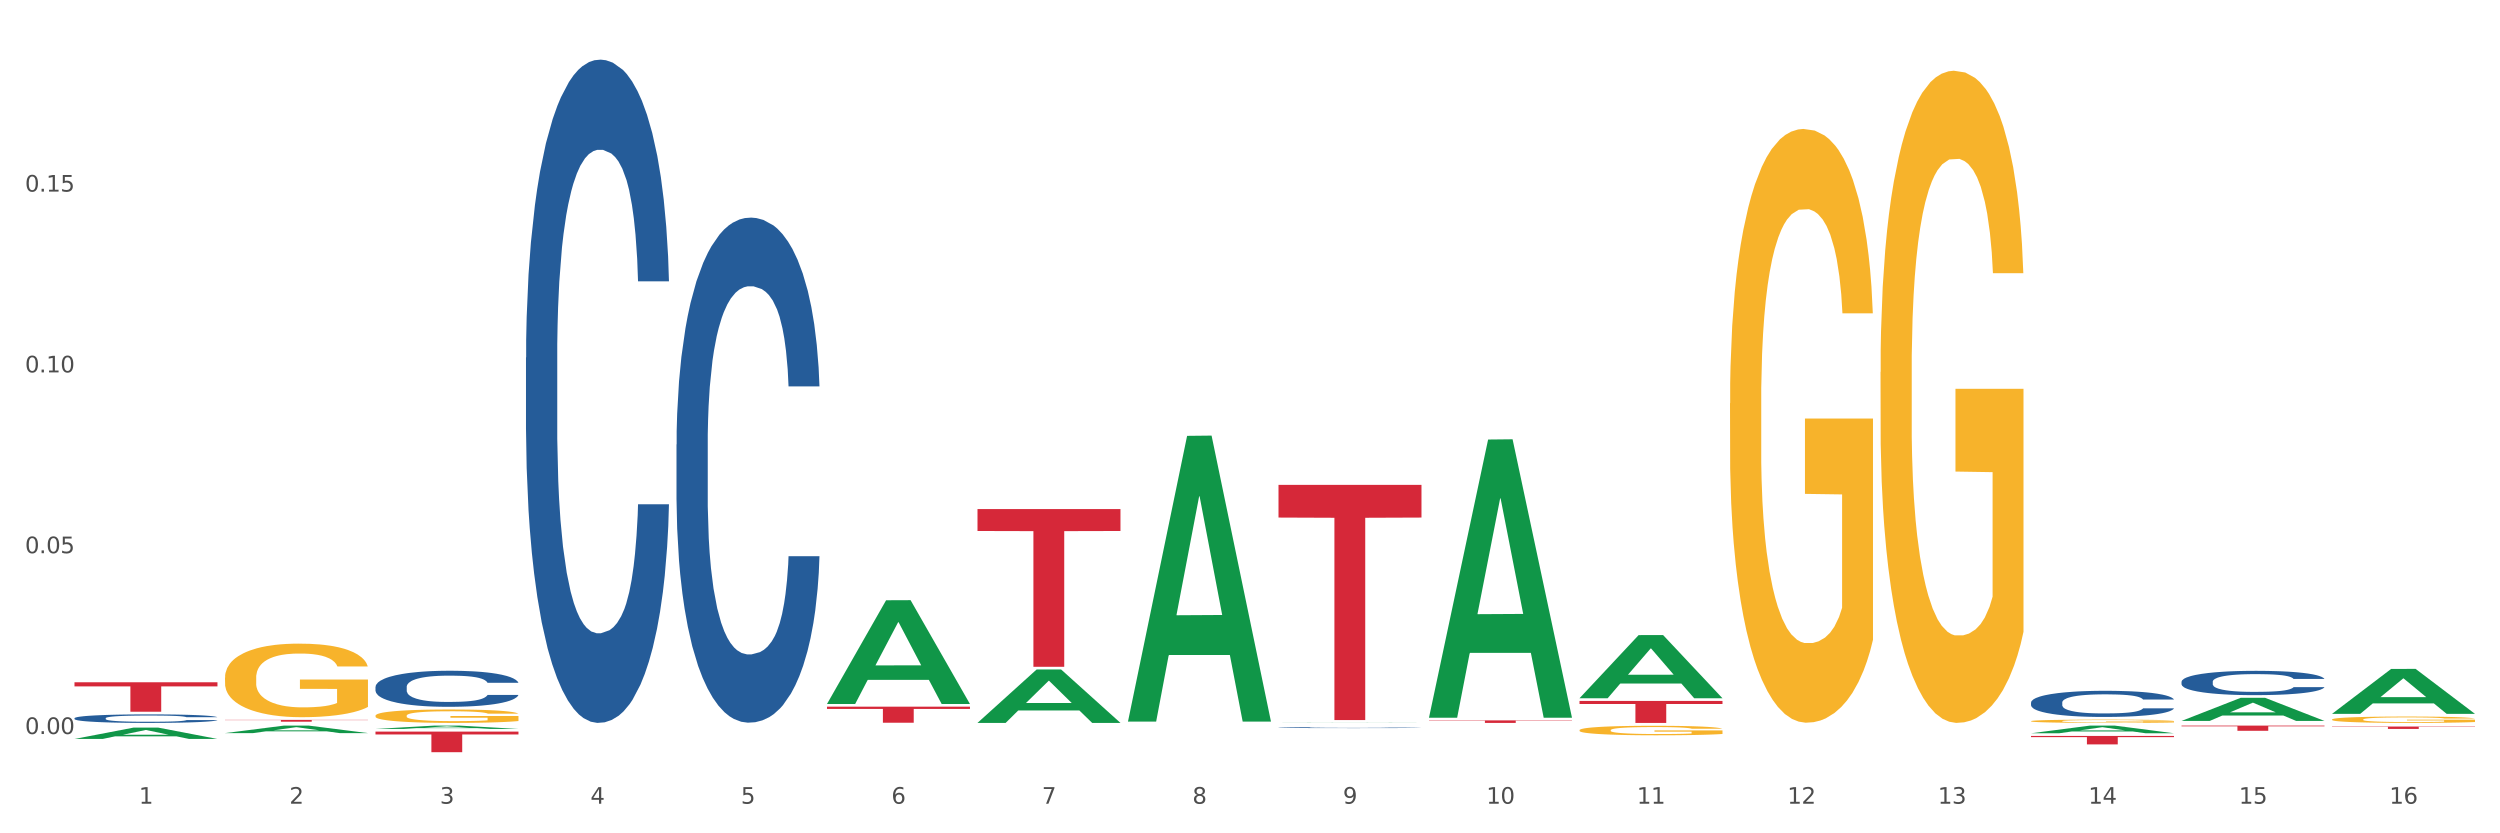 <?xml version="1.0" encoding="utf-8" standalone="no"?>
<!DOCTYPE svg PUBLIC "-//W3C//DTD SVG 1.1//EN"
  "http://www.w3.org/Graphics/SVG/1.1/DTD/svg11.dtd">
<svg xmlns:xlink="http://www.w3.org/1999/xlink" width="1080pt" height="360pt" viewBox="0 0 1080 360" xmlns="http://www.w3.org/2000/svg" version="1.1">
 <rect x="0" y="0" width="1080" height="360" fill="#333333" stroke="none"/>
 <defs>
  <style type="text/css">*{stroke-linejoin: round; stroke-linecap: butt}</style>
 </defs>
 <g id="figure_1">
  <g id="patch_1">
   <path d="M 0 360 
L 1080 360 
L 1080 0 
L 0 0 
z
" style="fill: #ffffff; stroke: #ffffff; stroke-linejoin: miter"/>
  </g>
  <g id="axes_1">
   <g id="matplotlib.axis_1">
    <g id="xtick_1">
     <g id="text_1">
      <!-- 1 -->
      <g style="fill: #4d4d4d" transform="translate(60.004 347.204) scale(0.096 -0.096)">
       <defs>
        <path id="DejaVuSans-31" d="M 794 531 
L 1825 531 
L 1825 4091 
L 703 3866 
L 703 4441 
L 1819 4666 
L 2450 4666 
L 2450 531 
L 3481 531 
L 3481 0 
L 794 0 
L 794 531 
z
" transform="scale(0.016)"/>
       </defs>
       <use xlink:href="#DejaVuSans-31"/>
      </g>
     </g>
    </g>
    <g id="xtick_2">
     <g id="text_2">
      <!-- 2 -->
      <g style="fill: #4d4d4d" transform="translate(125.021 347.204) scale(0.096 -0.096)">
       <defs>
        <path id="DejaVuSans-32" d="M 1228 531 
L 3431 531 
L 3431 0 
L 469 0 
L 469 531 
Q 828 903 1448 1529 
Q 2069 2156 2228 2338 
Q 2531 2678 2651 2914 
Q 2772 3150 2772 3378 
Q 2772 3750 2511 3984 
Q 2250 4219 1831 4219 
Q 1534 4219 1204 4116 
Q 875 4013 500 3803 
L 500 4441 
Q 881 4594 1212 4672 
Q 1544 4750 1819 4750 
Q 2544 4750 2975 4387 
Q 3406 4025 3406 3419 
Q 3406 3131 3298 2873 
Q 3191 2616 2906 2266 
Q 2828 2175 2409 1742 
Q 1991 1309 1228 531 
z
" transform="scale(0.016)"/>
       </defs>
       <use xlink:href="#DejaVuSans-32"/>
      </g>
     </g>
    </g>
    <g id="xtick_3">
     <g id="text_3">
      <!-- 3 -->
      <g style="fill: #4d4d4d" transform="translate(190.039 347.204) scale(0.096 -0.096)">
       <defs>
        <path id="DejaVuSans-33" d="M 2597 2516 
Q 3050 2419 3304 2112 
Q 3559 1806 3559 1356 
Q 3559 666 3084 287 
Q 2609 -91 1734 -91 
Q 1441 -91 1130 -33 
Q 819 25 488 141 
L 488 750 
Q 750 597 1062 519 
Q 1375 441 1716 441 
Q 2309 441 2620 675 
Q 2931 909 2931 1356 
Q 2931 1769 2642 2001 
Q 2353 2234 1838 2234 
L 1294 2234 
L 1294 2753 
L 1863 2753 
Q 2328 2753 2575 2939 
Q 2822 3125 2822 3475 
Q 2822 3834 2567 4026 
Q 2313 4219 1838 4219 
Q 1578 4219 1281 4162 
Q 984 4106 628 3988 
L 628 4550 
Q 988 4650 1302 4700 
Q 1616 4750 1894 4750 
Q 2613 4750 3031 4423 
Q 3450 4097 3450 3541 
Q 3450 3153 3228 2886 
Q 3006 2619 2597 2516 
z
" transform="scale(0.016)"/>
       </defs>
       <use xlink:href="#DejaVuSans-33"/>
      </g>
     </g>
    </g>
    <g id="xtick_4">
     <g id="text_4">
      <!-- 4 -->
      <g style="fill: #4d4d4d" transform="translate(255.056 347.204) scale(0.096 -0.096)">
       <defs>
        <path id="DejaVuSans-34" d="M 2419 4116 
L 825 1625 
L 2419 1625 
L 2419 4116 
z
M 2253 4666 
L 3047 4666 
L 3047 1625 
L 3713 1625 
L 3713 1100 
L 3047 1100 
L 3047 0 
L 2419 0 
L 2419 1100 
L 313 1100 
L 313 1709 
L 2253 4666 
z
" transform="scale(0.016)"/>
       </defs>
       <use xlink:href="#DejaVuSans-34"/>
      </g>
     </g>
    </g>
    <g id="xtick_5">
     <g id="text_5">
      <!-- 5 -->
      <g style="fill: #4d4d4d" transform="translate(320.073 347.204) scale(0.096 -0.096)">
       <defs>
        <path id="DejaVuSans-35" d="M 691 4666 
L 3169 4666 
L 3169 4134 
L 1269 4134 
L 1269 2991 
Q 1406 3038 1543 3061 
Q 1681 3084 1819 3084 
Q 2600 3084 3056 2656 
Q 3513 2228 3513 1497 
Q 3513 744 3044 326 
Q 2575 -91 1722 -91 
Q 1428 -91 1123 -41 
Q 819 9 494 109 
L 494 744 
Q 775 591 1075 516 
Q 1375 441 1709 441 
Q 2250 441 2565 725 
Q 2881 1009 2881 1497 
Q 2881 1984 2565 2268 
Q 2250 2553 1709 2553 
Q 1456 2553 1204 2497 
Q 953 2441 691 2322 
L 691 4666 
z
" transform="scale(0.016)"/>
       </defs>
       <use xlink:href="#DejaVuSans-35"/>
      </g>
     </g>
    </g>
    <g id="xtick_6">
     <g id="text_6">
      <!-- 6 -->
      <g style="fill: #4d4d4d" transform="translate(385.09 347.204) scale(0.096 -0.096)">
       <defs>
        <path id="DejaVuSans-36" d="M 2113 2584 
Q 1688 2584 1439 2293 
Q 1191 2003 1191 1497 
Q 1191 994 1439 701 
Q 1688 409 2113 409 
Q 2538 409 2786 701 
Q 3034 994 3034 1497 
Q 3034 2003 2786 2293 
Q 2538 2584 2113 2584 
z
M 3366 4563 
L 3366 3988 
Q 3128 4100 2886 4159 
Q 2644 4219 2406 4219 
Q 1781 4219 1451 3797 
Q 1122 3375 1075 2522 
Q 1259 2794 1537 2939 
Q 1816 3084 2150 3084 
Q 2853 3084 3261 2657 
Q 3669 2231 3669 1497 
Q 3669 778 3244 343 
Q 2819 -91 2113 -91 
Q 1303 -91 875 529 
Q 447 1150 447 2328 
Q 447 3434 972 4092 
Q 1497 4750 2381 4750 
Q 2619 4750 2861 4703 
Q 3103 4656 3366 4563 
z
" transform="scale(0.016)"/>
       </defs>
       <use xlink:href="#DejaVuSans-36"/>
      </g>
     </g>
    </g>
    <g id="xtick_7">
     <g id="text_7">
      <!-- 7 -->
      <g style="fill: #4d4d4d" transform="translate(450.108 347.204) scale(0.096 -0.096)">
       <defs>
        <path id="DejaVuSans-37" d="M 525 4666 
L 3525 4666 
L 3525 4397 
L 1831 0 
L 1172 0 
L 2766 4134 
L 525 4134 
L 525 4666 
z
" transform="scale(0.016)"/>
       </defs>
       <use xlink:href="#DejaVuSans-37"/>
      </g>
     </g>
    </g>
    <g id="xtick_8">
     <g id="text_8">
      <!-- 8 -->
      <g style="fill: #4d4d4d" transform="translate(515.125 347.204) scale(0.096 -0.096)">
       <defs>
        <path id="DejaVuSans-38" d="M 2034 2216 
Q 1584 2216 1326 1975 
Q 1069 1734 1069 1313 
Q 1069 891 1326 650 
Q 1584 409 2034 409 
Q 2484 409 2743 651 
Q 3003 894 3003 1313 
Q 3003 1734 2745 1975 
Q 2488 2216 2034 2216 
z
M 1403 2484 
Q 997 2584 770 2862 
Q 544 3141 544 3541 
Q 544 4100 942 4425 
Q 1341 4750 2034 4750 
Q 2731 4750 3128 4425 
Q 3525 4100 3525 3541 
Q 3525 3141 3298 2862 
Q 3072 2584 2669 2484 
Q 3125 2378 3379 2068 
Q 3634 1759 3634 1313 
Q 3634 634 3220 271 
Q 2806 -91 2034 -91 
Q 1263 -91 848 271 
Q 434 634 434 1313 
Q 434 1759 690 2068 
Q 947 2378 1403 2484 
z
M 1172 3481 
Q 1172 3119 1398 2916 
Q 1625 2713 2034 2713 
Q 2441 2713 2670 2916 
Q 2900 3119 2900 3481 
Q 2900 3844 2670 4047 
Q 2441 4250 2034 4250 
Q 1625 4250 1398 4047 
Q 1172 3844 1172 3481 
z
" transform="scale(0.016)"/>
       </defs>
       <use xlink:href="#DejaVuSans-38"/>
      </g>
     </g>
    </g>
    <g id="xtick_9">
     <g id="text_9">
      <!-- 9 -->
      <g style="fill: #4d4d4d" transform="translate(580.142 347.204) scale(0.096 -0.096)">
       <defs>
        <path id="DejaVuSans-39" d="M 703 97 
L 703 672 
Q 941 559 1184 500 
Q 1428 441 1663 441 
Q 2288 441 2617 861 
Q 2947 1281 2994 2138 
Q 2813 1869 2534 1725 
Q 2256 1581 1919 1581 
Q 1219 1581 811 2004 
Q 403 2428 403 3163 
Q 403 3881 828 4315 
Q 1253 4750 1959 4750 
Q 2769 4750 3195 4129 
Q 3622 3509 3622 2328 
Q 3622 1225 3098 567 
Q 2575 -91 1691 -91 
Q 1453 -91 1209 -44 
Q 966 3 703 97 
z
M 1959 2075 
Q 2384 2075 2632 2365 
Q 2881 2656 2881 3163 
Q 2881 3666 2632 3958 
Q 2384 4250 1959 4250 
Q 1534 4250 1286 3958 
Q 1038 3666 1038 3163 
Q 1038 2656 1286 2365 
Q 1534 2075 1959 2075 
z
" transform="scale(0.016)"/>
       </defs>
       <use xlink:href="#DejaVuSans-39"/>
      </g>
     </g>
    </g>
    <g id="xtick_10">
     <g id="text_10">
      <!-- 10 -->
      <g style="fill: #4d4d4d" transform="translate(642.105 347.204) scale(0.096 -0.096)">
       <defs>
        <path id="DejaVuSans-30" d="M 2034 4250 
Q 1547 4250 1301 3770 
Q 1056 3291 1056 2328 
Q 1056 1369 1301 889 
Q 1547 409 2034 409 
Q 2525 409 2770 889 
Q 3016 1369 3016 2328 
Q 3016 3291 2770 3770 
Q 2525 4250 2034 4250 
z
M 2034 4750 
Q 2819 4750 3233 4129 
Q 3647 3509 3647 2328 
Q 3647 1150 3233 529 
Q 2819 -91 2034 -91 
Q 1250 -91 836 529 
Q 422 1150 422 2328 
Q 422 3509 836 4129 
Q 1250 4750 2034 4750 
z
" transform="scale(0.016)"/>
       </defs>
       <use xlink:href="#DejaVuSans-31"/>
       <use xlink:href="#DejaVuSans-30" transform="translate(63.623 0)"/>
      </g>
     </g>
    </g>
    <g id="xtick_11">
     <g id="text_11">
      <!-- 11 -->
      <g style="fill: #4d4d4d" transform="translate(707.123 347.204) scale(0.096 -0.096)">
       <use xlink:href="#DejaVuSans-31"/>
       <use xlink:href="#DejaVuSans-31" transform="translate(63.623 0)"/>
      </g>
     </g>
    </g>
    <g id="xtick_12">
     <g id="text_12">
      <!-- 12 -->
      <g style="fill: #4d4d4d" transform="translate(772.14 347.204) scale(0.096 -0.096)">
       <use xlink:href="#DejaVuSans-31"/>
       <use xlink:href="#DejaVuSans-32" transform="translate(63.623 0)"/>
      </g>
     </g>
    </g>
    <g id="xtick_13">
     <g id="text_13">
      <!-- 13 -->
      <g style="fill: #4d4d4d" transform="translate(837.157 347.204) scale(0.096 -0.096)">
       <use xlink:href="#DejaVuSans-31"/>
       <use xlink:href="#DejaVuSans-33" transform="translate(63.623 0)"/>
      </g>
     </g>
    </g>
    <g id="xtick_14">
     <g id="text_14">
      <!-- 14 -->
      <g style="fill: #4d4d4d" transform="translate(902.174 347.204) scale(0.096 -0.096)">
       <use xlink:href="#DejaVuSans-31"/>
       <use xlink:href="#DejaVuSans-34" transform="translate(63.623 0)"/>
      </g>
     </g>
    </g>
    <g id="xtick_15">
     <g id="text_15">
      <!-- 15 -->
      <g style="fill: #4d4d4d" transform="translate(967.192 347.204) scale(0.096 -0.096)">
       <use xlink:href="#DejaVuSans-31"/>
       <use xlink:href="#DejaVuSans-35" transform="translate(63.623 0)"/>
      </g>
     </g>
    </g>
    <g id="xtick_16">
     <g id="text_16">
      <!-- 16 -->
      <g style="fill: #4d4d4d" transform="translate(1032.209 347.204) scale(0.096 -0.096)">
       <use xlink:href="#DejaVuSans-31"/>
       <use xlink:href="#DejaVuSans-36" transform="translate(63.623 0)"/>
      </g>
     </g>
    </g>
    <g id="xtick_17"/>
    <g id="xtick_18"/>
    <g id="xtick_19"/>
    <g id="xtick_20"/>
    <g id="xtick_21"/>
    <g id="xtick_22"/>
    <g id="xtick_23"/>
    <g id="xtick_24"/>
    <g id="xtick_25"/>
    <g id="xtick_26"/>
    <g id="xtick_27"/>
    <g id="xtick_28"/>
    <g id="xtick_29"/>
    <g id="xtick_30"/>
    <g id="xtick_31"/>
   </g>
   <g id="matplotlib.axis_2">
    <g id="ytick_1">
     <g id="text_17">
      <!-- 0.00 -->
      <g style="fill: #4d4d4d" transform="translate(10.8 317.097) scale(0.096 -0.096)">
       <defs>
        <path id="DejaVuSans-2e" d="M 684 794 
L 1344 794 
L 1344 0 
L 684 0 
L 684 794 
z
" transform="scale(0.016)"/>
       </defs>
       <use xlink:href="#DejaVuSans-30"/>
       <use xlink:href="#DejaVuSans-2e" transform="translate(63.623 0)"/>
       <use xlink:href="#DejaVuSans-30" transform="translate(95.41 0)"/>
       <use xlink:href="#DejaVuSans-30" transform="translate(159.033 0)"/>
      </g>
     </g>
    </g>
    <g id="ytick_2">
     <g id="text_18">
      <!-- 0.05 -->
      <g style="fill: #4d4d4d" transform="translate(10.8 238.989) scale(0.096 -0.096)">
       <use xlink:href="#DejaVuSans-30"/>
       <use xlink:href="#DejaVuSans-2e" transform="translate(63.623 0)"/>
       <use xlink:href="#DejaVuSans-30" transform="translate(95.41 0)"/>
       <use xlink:href="#DejaVuSans-35" transform="translate(159.033 0)"/>
      </g>
     </g>
    </g>
    <g id="ytick_3">
     <g id="text_19">
      <!-- 0.10 -->
      <g style="fill: #4d4d4d" transform="translate(10.8 160.882) scale(0.096 -0.096)">
       <use xlink:href="#DejaVuSans-30"/>
       <use xlink:href="#DejaVuSans-2e" transform="translate(63.623 0)"/>
       <use xlink:href="#DejaVuSans-31" transform="translate(95.41 0)"/>
       <use xlink:href="#DejaVuSans-30" transform="translate(159.033 0)"/>
      </g>
     </g>
    </g>
    <g id="ytick_4">
     <g id="text_20">
      <!-- 0.15 -->
      <g style="fill: #4d4d4d" transform="translate(10.8 82.775) scale(0.096 -0.096)">
       <use xlink:href="#DejaVuSans-30"/>
       <use xlink:href="#DejaVuSans-2e" transform="translate(63.623 0)"/>
       <use xlink:href="#DejaVuSans-31" transform="translate(95.41 0)"/>
       <use xlink:href="#DejaVuSans-35" transform="translate(159.033 0)"/>
      </g>
     </g>
    </g>
    <g id="ytick_5"/>
    <g id="ytick_6"/>
    <g id="ytick_7"/>
    <g id="ytick_8"/>
   </g>
   <g id="PolyCollection_1">
    <path d="M 32.175 319.222 
L 32.239 319.218 
L 57.709 314.321 
L 68.28 314.316 
L 93.941 319.231 
L 81.715 319.231 
L 76.176 318.087 
L 49.877 318.087 
L 49.686 318.105 
L 44.337 319.231 
L 32.175 319.231 
L 32.175 319.222 
L 53.188 317.404 
L 72.864 317.399 
L 63.122 315.364 
L 62.995 315.355 
L 62.867 315.368 
L 53.125 317.399 
L 53.188 317.404 
L 32.175 319.222 
z
" clip-path="url(#p859d8785a5)" style="fill: #109648"/>
    <path d="M 812.382 160.745 
L 812.455 160.488 
L 812.455 151.225 
L 812.601 143.248 
L 813.33 123.95 
L 814.424 107.997 
L 815.226 99.506 
L 816.028 92.559 
L 816.976 85.612 
L 818.143 78.407 
L 820.258 67.858 
L 821.57 62.454 
L 823.175 56.793 
L 826.092 48.56 
L 828.206 43.928 
L 830.394 40.068 
L 833.967 35.437 
L 836.301 33.379 
L 838.78 31.835 
L 841.77 30.805 
L 844.031 30.548 
L 848.99 31.32 
L 853.219 33.636 
L 855.261 35.437 
L 857.886 38.525 
L 859.272 40.583 
L 861.532 44.7 
L 863.866 50.103 
L 865.47 54.735 
L 867.877 63.483 
L 869.7 72.232 
L 871.377 83.039 
L 872.252 90.501 
L 872.909 97.448 
L 873.492 105.424 
L 874.075 118.032 
L 860.949 118.032 
L 860.439 109.027 
L 859.636 100.535 
L 858.47 92.302 
L 857.449 87.156 
L 855.699 80.723 
L 854.094 76.606 
L 852.417 73.518 
L 850.375 70.945 
L 848.771 69.659 
L 846.51 68.629 
L 842.062 68.887 
L 839.072 70.945 
L 837.03 73.518 
L 835.717 75.834 
L 834.551 78.407 
L 833.238 82.009 
L 831.707 87.413 
L 830.613 92.302 
L 829.519 98.477 
L 828.644 104.652 
L 827.842 111.857 
L 827.185 119.576 
L 826.675 127.553 
L 826.237 137.33 
L 825.873 153.541 
L 825.873 188.792 
L 826.019 196.768 
L 826.383 207.318 
L 826.821 215.294 
L 827.55 224.814 
L 828.206 231.247 
L 829.446 240.51 
L 830.832 248.229 
L 831.925 253.118 
L 833.019 257.235 
L 834.915 262.896 
L 837.03 267.527 
L 838.853 270.358 
L 841.333 272.931 
L 843.01 273.96 
L 844.468 274.475 
L 848.042 274.475 
L 850.594 273.703 
L 853.438 271.901 
L 855.626 269.586 
L 857.449 266.755 
L 859.491 262.124 
L 860.803 257.75 
L 860.803 203.973 
L 844.76 203.715 
L 844.76 167.95 
L 874.148 167.95 
L 874.148 272.931 
L 872.909 278.334 
L 871.523 283.223 
L 870.065 287.597 
L 867.877 293.001 
L 865.252 298.147 
L 862.918 301.749 
L 860.439 304.837 
L 857.522 307.667 
L 853.73 310.24 
L 851.396 311.269 
L 848.479 312.041 
L 845.052 312.299 
L 842.062 311.784 
L 839.145 310.497 
L 836.082 308.182 
L 833.092 304.837 
L 830.832 301.492 
L 828.571 297.375 
L 826.164 291.971 
L 824.268 286.825 
L 822.81 282.194 
L 821.206 276.276 
L 819.455 268.556 
L 818.143 261.609 
L 816.976 254.405 
L 815.736 245.142 
L 814.861 237.165 
L 813.986 227.13 
L 813.476 219.668 
L 812.892 208.089 
L 812.455 191.879 
L 812.382 160.745 
z
" clip-path="url(#p859d8785a5)" style="fill: #f7b32b"/>
    <path d="M 877.399 311.533 
L 877.472 311.532 
L 877.472 311.485 
L 877.618 311.445 
L 878.347 311.347 
L 879.441 311.267 
L 880.243 311.224 
L 881.045 311.189 
L 881.993 311.154 
L 883.16 311.117 
L 885.275 311.064 
L 886.588 311.037 
L 888.192 311.008 
L 891.109 310.967 
L 893.224 310.943 
L 895.411 310.924 
L 898.985 310.9 
L 901.318 310.89 
L 903.798 310.882 
L 906.787 310.877 
L 909.048 310.876 
L 914.007 310.88 
L 918.236 310.891 
L 920.278 310.9 
L 922.904 310.916 
L 924.289 310.926 
L 926.55 310.947 
L 928.883 310.975 
L 930.488 310.998 
L 932.894 311.042 
L 934.717 311.086 
L 936.394 311.141 
L 937.27 311.179 
L 937.926 311.214 
L 938.509 311.254 
L 939.093 311.318 
L 925.966 311.318 
L 925.456 311.272 
L 924.654 311.229 
L 923.487 311.188 
L 922.466 311.162 
L 920.716 311.129 
L 919.111 311.108 
L 917.434 311.093 
L 915.392 311.08 
L 913.788 311.073 
L 911.527 311.068 
L 907.079 311.069 
L 904.089 311.08 
L 902.047 311.093 
L 900.735 311.104 
L 899.568 311.117 
L 898.255 311.136 
L 896.724 311.163 
L 895.63 311.188 
L 894.536 311.219 
L 893.661 311.25 
L 892.859 311.286 
L 892.203 311.325 
L 891.692 311.366 
L 891.255 311.415 
L 890.89 311.497 
L 890.89 311.675 
L 891.036 311.715 
L 891.4 311.768 
L 891.838 311.809 
L 892.567 311.857 
L 893.224 311.889 
L 894.463 311.936 
L 895.849 311.975 
L 896.943 312 
L 898.037 312.02 
L 899.933 312.049 
L 902.047 312.072 
L 903.87 312.087 
L 906.35 312.1 
L 908.027 312.105 
L 909.486 312.108 
L 913.059 312.108 
L 915.611 312.104 
L 918.455 312.095 
L 920.643 312.083 
L 922.466 312.069 
L 924.508 312.045 
L 925.82 312.023 
L 925.82 311.752 
L 909.777 311.75 
L 909.777 311.57 
L 939.166 311.57 
L 939.166 312.1 
L 937.926 312.127 
L 936.54 312.152 
L 935.082 312.174 
L 932.894 312.201 
L 930.269 312.227 
L 927.935 312.245 
L 925.456 312.261 
L 922.539 312.275 
L 918.747 312.288 
L 916.413 312.293 
L 913.496 312.297 
L 910.069 312.299 
L 907.079 312.296 
L 904.162 312.289 
L 901.099 312.278 
L 898.109 312.261 
L 895.849 312.244 
L 893.588 312.223 
L 891.182 312.196 
L 889.286 312.17 
L 887.827 312.147 
L 886.223 312.117 
L 884.473 312.078 
L 883.16 312.043 
L 881.993 312.006 
L 880.754 311.959 
L 879.879 311.919 
L 879.003 311.868 
L 878.493 311.831 
L 877.91 311.772 
L 877.472 311.69 
L 877.399 311.533 
z
" clip-path="url(#p859d8785a5)" style="fill: #f7b32b"/>
    <path d="M 1007.434 310.82 
L 1007.507 310.817 
L 1007.507 310.727 
L 1007.652 310.649 
L 1008.382 310.461 
L 1009.475 310.305 
L 1010.278 310.222 
L 1011.08 310.154 
L 1012.028 310.086 
L 1013.195 310.016 
L 1015.309 309.913 
L 1016.622 309.861 
L 1018.226 309.805 
L 1021.143 309.725 
L 1023.258 309.68 
L 1025.446 309.642 
L 1029.019 309.597 
L 1031.353 309.577 
L 1033.832 309.562 
L 1036.822 309.552 
L 1039.083 309.549 
L 1044.041 309.557 
L 1048.271 309.579 
L 1050.313 309.597 
L 1052.938 309.627 
L 1054.324 309.647 
L 1056.584 309.687 
L 1058.918 309.74 
L 1060.522 309.785 
L 1062.929 309.871 
L 1064.752 309.956 
L 1066.429 310.061 
L 1067.304 310.134 
L 1067.96 310.202 
L 1068.544 310.28 
L 1069.127 310.403 
L 1056.001 310.403 
L 1055.49 310.315 
L 1054.688 310.232 
L 1053.521 310.152 
L 1052.5 310.102 
L 1050.75 310.039 
L 1049.146 309.999 
L 1047.469 309.968 
L 1045.427 309.943 
L 1043.823 309.931 
L 1041.562 309.921 
L 1037.114 309.923 
L 1034.124 309.943 
L 1032.082 309.968 
L 1030.769 309.991 
L 1029.602 310.016 
L 1028.29 310.051 
L 1026.758 310.104 
L 1025.665 310.152 
L 1024.571 310.212 
L 1023.696 310.272 
L 1022.893 310.343 
L 1022.237 310.418 
L 1021.727 310.496 
L 1021.289 310.591 
L 1020.925 310.749 
L 1020.925 311.093 
L 1021.07 311.171 
L 1021.435 311.274 
L 1021.873 311.352 
L 1022.602 311.445 
L 1023.258 311.508 
L 1024.498 311.598 
L 1025.883 311.673 
L 1026.977 311.721 
L 1028.071 311.761 
L 1029.967 311.816 
L 1032.082 311.862 
L 1033.905 311.889 
L 1036.384 311.914 
L 1038.062 311.924 
L 1039.52 311.929 
L 1043.093 311.929 
L 1045.646 311.922 
L 1048.49 311.904 
L 1050.677 311.882 
L 1052.5 311.854 
L 1054.542 311.809 
L 1055.855 311.766 
L 1055.855 311.241 
L 1039.812 311.239 
L 1039.812 310.89 
L 1069.2 310.89 
L 1069.2 311.914 
L 1067.96 311.967 
L 1066.575 312.015 
L 1065.116 312.058 
L 1062.929 312.11 
L 1060.303 312.16 
L 1057.97 312.196 
L 1055.49 312.226 
L 1052.573 312.253 
L 1048.781 312.278 
L 1046.448 312.289 
L 1043.531 312.296 
L 1040.103 312.299 
L 1037.114 312.294 
L 1034.197 312.281 
L 1031.134 312.258 
L 1028.144 312.226 
L 1025.883 312.193 
L 1023.623 312.153 
L 1021.216 312.1 
L 1019.32 312.05 
L 1017.862 312.005 
L 1016.257 311.947 
L 1014.507 311.872 
L 1013.195 311.804 
L 1012.028 311.734 
L 1010.788 311.643 
L 1009.913 311.565 
L 1009.038 311.467 
L 1008.527 311.395 
L 1007.944 311.282 
L 1007.507 311.123 
L 1007.434 310.82 
z
" clip-path="url(#p859d8785a5)" style="fill: #f7b32b"/>
    <path d="M 1007.434 313.858 
L 1069.2 313.858 
L 1069.2 314.004 
L 1044.903 314.005 
L 1044.903 314.906 
L 1031.584 314.906 
L 1031.584 314.005 
L 1007.434 314.004 
L 1007.434 313.859 
L 1007.434 313.858 
z
" clip-path="url(#p859d8785a5)" style="fill: #d62839"/>
    <path d="M 942.416 313.449 
L 1004.183 313.449 
L 1004.183 313.764 
L 979.886 313.766 
L 979.886 315.713 
L 966.567 315.713 
L 966.567 313.766 
L 942.416 313.764 
L 942.416 313.451 
L 942.416 313.449 
z
" clip-path="url(#p859d8785a5)" style="fill: #d62839"/>
    <path d="M 877.399 317.925 
L 939.166 317.925 
L 939.166 318.433 
L 914.869 318.436 
L 914.869 321.58 
L 901.549 321.58 
L 901.549 318.436 
L 877.399 318.433 
L 877.399 317.928 
L 877.399 317.925 
z
" clip-path="url(#p859d8785a5)" style="fill: #d62839"/>
    <path d="M 682.347 302.799 
L 744.114 302.799 
L 744.114 304.12 
L 719.817 304.128 
L 719.817 312.299 
L 706.498 312.299 
L 706.498 304.128 
L 682.347 304.12 
L 682.347 302.808 
L 682.347 302.799 
z
" clip-path="url(#p859d8785a5)" style="fill: #d62839"/>
    <path d="M 97.192 292.736 
L 97.265 292.707 
L 97.265 291.662 
L 97.411 290.762 
L 98.14 288.585 
L 99.234 286.785 
L 100.036 285.827 
L 100.838 285.044 
L 101.786 284.26 
L 102.953 283.447 
L 105.068 282.257 
L 106.381 281.647 
L 107.985 281.009 
L 110.902 280.08 
L 113.017 279.558 
L 115.204 279.122 
L 118.778 278.6 
L 121.111 278.367 
L 123.591 278.193 
L 126.58 278.077 
L 128.841 278.048 
L 133.8 278.135 
L 138.03 278.396 
L 140.071 278.6 
L 142.697 278.948 
L 144.082 279.18 
L 146.343 279.645 
L 148.676 280.254 
L 150.281 280.777 
L 152.687 281.764 
L 154.51 282.75 
L 156.188 283.97 
L 157.063 284.811 
L 157.719 285.595 
L 158.302 286.495 
L 158.886 287.917 
L 145.759 287.917 
L 145.249 286.901 
L 144.447 285.943 
L 143.28 285.015 
L 142.259 284.434 
L 140.509 283.708 
L 138.905 283.244 
L 137.227 282.896 
L 135.185 282.605 
L 133.581 282.46 
L 131.321 282.344 
L 126.872 282.373 
L 123.882 282.605 
L 121.84 282.896 
L 120.528 283.157 
L 119.361 283.447 
L 118.048 283.853 
L 116.517 284.463 
L 115.423 285.015 
L 114.329 285.711 
L 113.454 286.408 
L 112.652 287.221 
L 111.996 288.091 
L 111.485 288.991 
L 111.048 290.094 
L 110.683 291.923 
L 110.683 295.9 
L 110.829 296.799 
L 111.194 297.99 
L 111.631 298.889 
L 112.36 299.963 
L 113.017 300.689 
L 114.256 301.734 
L 115.642 302.605 
L 116.736 303.156 
L 117.83 303.621 
L 119.726 304.259 
L 121.84 304.782 
L 123.664 305.101 
L 126.143 305.391 
L 127.82 305.508 
L 129.279 305.566 
L 132.852 305.566 
L 135.404 305.478 
L 138.248 305.275 
L 140.436 305.014 
L 142.259 304.695 
L 144.301 304.172 
L 145.614 303.679 
L 145.614 297.612 
L 129.57 297.583 
L 129.57 293.548 
L 158.959 293.548 
L 158.959 305.391 
L 157.719 306.001 
L 156.333 306.552 
L 154.875 307.046 
L 152.687 307.655 
L 150.062 308.236 
L 147.728 308.642 
L 145.249 308.991 
L 142.332 309.31 
L 138.54 309.6 
L 136.206 309.716 
L 133.289 309.803 
L 129.862 309.833 
L 126.872 309.774 
L 123.955 309.629 
L 120.892 309.368 
L 117.903 308.991 
L 115.642 308.613 
L 113.381 308.149 
L 110.975 307.539 
L 109.079 306.959 
L 107.62 306.436 
L 106.016 305.769 
L 104.266 304.898 
L 102.953 304.114 
L 101.786 303.301 
L 100.547 302.257 
L 99.672 301.357 
L 98.797 300.225 
L 98.286 299.383 
L 97.703 298.077 
L 97.265 296.248 
L 97.192 292.736 
z
" clip-path="url(#p859d8785a5)" style="fill: #f7b32b"/>
    <path d="M 617.33 311.203 
L 679.097 311.203 
L 679.097 311.355 
L 654.8 311.356 
L 654.8 312.299 
L 641.481 312.299 
L 641.481 311.356 
L 617.33 311.355 
L 617.33 311.204 
L 617.33 311.203 
z
" clip-path="url(#p859d8785a5)" style="fill: #d62839"/>
    <path d="M 552.313 209.464 
L 614.079 209.464 
L 614.079 223.585 
L 589.783 223.681 
L 589.783 311.078 
L 576.463 311.078 
L 576.463 223.681 
L 552.313 223.585 
L 552.313 209.56 
L 552.313 209.464 
z
" clip-path="url(#p859d8785a5)" style="fill: #d62839"/>
    <path d="M 682.347 315.44 
L 682.42 315.437 
L 682.42 315.302 
L 682.566 315.185 
L 683.295 314.904 
L 684.389 314.671 
L 685.191 314.547 
L 685.994 314.446 
L 686.942 314.345 
L 688.108 314.24 
L 690.223 314.086 
L 691.536 314.007 
L 693.14 313.924 
L 696.057 313.804 
L 698.172 313.737 
L 700.36 313.681 
L 703.933 313.613 
L 706.266 313.583 
L 708.746 313.561 
L 711.736 313.545 
L 713.996 313.542 
L 718.955 313.553 
L 723.185 313.587 
L 725.227 313.613 
L 727.852 313.658 
L 729.237 313.688 
L 731.498 313.748 
L 733.832 313.827 
L 735.436 313.894 
L 737.842 314.022 
L 739.665 314.15 
L 741.343 314.307 
L 742.218 314.416 
L 742.874 314.517 
L 743.457 314.634 
L 744.041 314.818 
L 730.915 314.818 
L 730.404 314.686 
L 729.602 314.562 
L 728.435 314.442 
L 727.414 314.367 
L 725.664 314.273 
L 724.06 314.213 
L 722.383 314.168 
L 720.341 314.131 
L 718.736 314.112 
L 716.476 314.097 
L 712.027 314.101 
L 709.037 314.131 
L 706.996 314.168 
L 705.683 314.202 
L 704.516 314.24 
L 703.204 314.292 
L 701.672 314.371 
L 700.578 314.442 
L 699.484 314.532 
L 698.609 314.622 
L 697.807 314.728 
L 697.151 314.84 
L 696.64 314.956 
L 696.203 315.099 
L 695.838 315.335 
L 695.838 315.849 
L 695.984 315.966 
L 696.349 316.12 
L 696.786 316.236 
L 697.516 316.375 
L 698.172 316.469 
L 699.412 316.604 
L 700.797 316.716 
L 701.891 316.788 
L 702.985 316.848 
L 704.881 316.93 
L 706.996 316.998 
L 708.819 317.039 
L 711.298 317.077 
L 712.975 317.092 
L 714.434 317.099 
L 718.007 317.099 
L 720.559 317.088 
L 723.403 317.062 
L 725.591 317.028 
L 727.414 316.986 
L 729.456 316.919 
L 730.769 316.855 
L 730.769 316.071 
L 714.726 316.067 
L 714.726 315.546 
L 744.114 315.546 
L 744.114 317.077 
L 742.874 317.155 
L 741.489 317.227 
L 740.03 317.29 
L 737.842 317.369 
L 735.217 317.444 
L 732.884 317.497 
L 730.404 317.542 
L 727.487 317.583 
L 723.695 317.621 
L 721.362 317.636 
L 718.445 317.647 
L 715.017 317.651 
L 712.027 317.643 
L 709.11 317.624 
L 706.048 317.591 
L 703.058 317.542 
L 700.797 317.493 
L 698.536 317.433 
L 696.13 317.354 
L 694.234 317.279 
L 692.776 317.212 
L 691.171 317.125 
L 689.421 317.013 
L 688.108 316.911 
L 686.942 316.806 
L 685.702 316.671 
L 684.827 316.555 
L 683.952 316.409 
L 683.441 316.3 
L 682.858 316.131 
L 682.42 315.895 
L 682.347 315.44 
z
" clip-path="url(#p859d8785a5)" style="fill: #f7b32b"/>
    <path d="M 422.278 219.92 
L 484.045 219.92 
L 484.045 229.387 
L 459.748 229.451 
L 459.748 288.048 
L 446.429 288.048 
L 446.429 229.451 
L 422.278 229.387 
L 422.278 219.984 
L 422.278 219.92 
z
" clip-path="url(#p859d8785a5)" style="fill: #d62839"/>
    <path d="M 162.209 316.051 
L 223.976 316.051 
L 223.976 317.287 
L 199.679 317.296 
L 199.679 324.95 
L 186.36 324.95 
L 186.36 317.296 
L 162.209 317.287 
L 162.209 316.059 
L 162.209 316.051 
z
" clip-path="url(#p859d8785a5)" style="fill: #d62839"/>
    <path d="M 97.192 310.983 
L 158.959 310.983 
L 158.959 311.094 
L 134.662 311.094 
L 134.662 311.777 
L 121.343 311.777 
L 121.343 311.094 
L 97.192 311.094 
L 97.192 310.984 
L 97.192 310.983 
z
" clip-path="url(#p859d8785a5)" style="fill: #d62839"/>
    <path d="M 32.175 294.753 
L 93.941 294.753 
L 93.941 296.519 
L 69.645 296.53 
L 69.645 307.459 
L 56.325 307.459 
L 56.325 296.53 
L 32.175 296.519 
L 32.175 294.765 
L 32.175 294.753 
z
" clip-path="url(#p859d8785a5)" style="fill: #d62839"/>
    <path d="M 32.175 310.267 
L 32.248 310.264 
L 32.248 310.169 
L 32.467 310.041 
L 33.27 309.806 
L 34.292 309.627 
L 36.045 309.418 
L 36.994 309.331 
L 38.235 309.233 
L 40.79 309.075 
L 43.711 308.94 
L 45.755 308.866 
L 47.288 308.819 
L 50.72 308.734 
L 52.691 308.697 
L 54.735 308.667 
L 56.487 308.647 
L 59.408 308.623 
L 61.744 308.613 
L 64.445 308.61 
L 66.709 308.613 
L 69.702 308.626 
L 74.083 308.667 
L 75.762 308.69 
L 78.025 308.731 
L 80.362 308.785 
L 82.26 308.839 
L 84.45 308.916 
L 86.713 309.017 
L 88.904 309.145 
L 90.437 309.263 
L 91.678 309.388 
L 92.773 309.539 
L 93.576 309.705 
L 93.941 309.843 
L 80.581 309.843 
L 80.216 309.718 
L 79.485 309.583 
L 78.755 309.492 
L 77.952 309.418 
L 76.711 309.334 
L 75.616 309.28 
L 73.791 309.216 
L 72.111 309.176 
L 70.724 309.152 
L 69.045 309.132 
L 65.468 309.112 
L 62.912 309.112 
L 61.306 309.118 
L 59.335 309.135 
L 57.655 309.159 
L 55.684 309.199 
L 54.151 309.243 
L 52.618 309.3 
L 51.742 309.341 
L 50.427 309.415 
L 49.551 309.475 
L 48.383 309.58 
L 47.726 309.654 
L 46.558 309.846 
L 46.047 309.988 
L 45.828 310.085 
L 45.682 310.193 
L 45.682 310.719 
L 46.12 310.954 
L 46.485 311.055 
L 47.069 311.17 
L 48.164 311.318 
L 49.77 311.463 
L 51.45 311.568 
L 52.837 311.632 
L 54.151 311.679 
L 55.465 311.716 
L 57.071 311.749 
L 58.386 311.77 
L 60.357 311.79 
L 62.693 311.8 
L 64.518 311.8 
L 68.242 311.783 
L 69.921 311.766 
L 71.527 311.743 
L 73.28 311.706 
L 74.667 311.665 
L 75.47 311.635 
L 76.784 311.571 
L 77.806 311.503 
L 78.682 311.426 
L 79.266 311.359 
L 79.923 311.258 
L 80.435 311.143 
L 80.581 311.082 
L 93.941 311.082 
L 93.649 311.204 
L 93.138 311.322 
L 92.116 311.48 
L 91.313 311.571 
L 90.072 311.682 
L 88.758 311.776 
L 86.932 311.881 
L 85.253 311.958 
L 83.501 312.026 
L 81.603 312.086 
L 78.171 312.171 
L 76.93 312.194 
L 74.302 312.235 
L 72.257 312.258 
L 69.264 312.282 
L 66.198 312.295 
L 62.985 312.299 
L 60.138 312.292 
L 56.998 312.272 
L 55.027 312.251 
L 52.837 312.221 
L 50.281 312.174 
L 47.872 312.117 
L 45.609 312.049 
L 43.492 311.972 
L 41.52 311.884 
L 38.965 311.739 
L 37.067 311.598 
L 35.679 311.466 
L 34.73 311.355 
L 33.781 311.214 
L 33.27 311.116 
L 32.467 310.88 
L 32.175 310.661 
L 32.175 310.267 
z
" clip-path="url(#p859d8785a5)" style="fill: #255c99"/>
    <path d="M 162.209 296.763 
L 162.282 296.749 
L 162.282 296.35 
L 162.502 295.81 
L 163.305 294.813 
L 164.327 294.059 
L 166.079 293.177 
L 167.028 292.807 
L 168.269 292.394 
L 170.825 291.725 
L 173.745 291.156 
L 175.789 290.843 
L 177.323 290.644 
L 180.754 290.288 
L 182.725 290.132 
L 184.77 290.003 
L 186.522 289.918 
L 189.442 289.818 
L 191.778 289.776 
L 194.48 289.762 
L 196.743 289.776 
L 199.737 289.833 
L 204.117 290.003 
L 205.796 290.103 
L 208.06 290.274 
L 210.396 290.502 
L 212.294 290.729 
L 214.485 291.057 
L 216.748 291.483 
L 218.938 292.024 
L 220.471 292.522 
L 221.713 293.049 
L 222.808 293.689 
L 223.611 294.387 
L 223.976 294.97 
L 210.615 294.97 
L 210.25 294.443 
L 209.52 293.874 
L 208.79 293.49 
L 207.987 293.177 
L 206.746 292.821 
L 205.65 292.593 
L 203.825 292.323 
L 202.146 292.152 
L 200.759 292.053 
L 199.079 291.967 
L 195.502 291.882 
L 192.947 291.882 
L 191.34 291.91 
L 189.369 291.982 
L 187.69 292.081 
L 185.719 292.252 
L 184.185 292.437 
L 182.652 292.679 
L 181.776 292.85 
L 180.462 293.163 
L 179.586 293.419 
L 178.418 293.86 
L 177.761 294.173 
L 176.592 294.984 
L 176.081 295.582 
L 175.862 295.995 
L 175.716 296.45 
L 175.716 298.67 
L 176.154 299.666 
L 176.519 300.093 
L 177.104 300.577 
L 178.199 301.203 
L 179.805 301.815 
L 181.484 302.256 
L 182.871 302.527 
L 184.185 302.726 
L 185.5 302.882 
L 187.106 303.025 
L 188.42 303.11 
L 190.391 303.195 
L 192.728 303.238 
L 194.553 303.238 
L 198.276 303.167 
L 199.956 303.096 
L 201.562 302.996 
L 203.314 302.84 
L 204.701 302.669 
L 205.504 302.541 
L 206.819 302.27 
L 207.841 301.986 
L 208.717 301.659 
L 209.301 301.374 
L 209.958 300.947 
L 210.469 300.463 
L 210.615 300.207 
L 223.976 300.207 
L 223.684 300.719 
L 223.173 301.217 
L 222.151 301.886 
L 221.348 302.27 
L 220.106 302.74 
L 218.792 303.139 
L 216.967 303.58 
L 215.288 303.907 
L 213.535 304.192 
L 211.637 304.448 
L 208.206 304.804 
L 206.965 304.903 
L 204.336 305.074 
L 202.292 305.174 
L 199.299 305.273 
L 196.232 305.33 
L 193.02 305.344 
L 190.172 305.316 
L 187.033 305.23 
L 185.062 305.145 
L 182.871 305.017 
L 180.316 304.818 
L 177.907 304.576 
L 175.643 304.291 
L 173.526 303.964 
L 171.555 303.594 
L 168.999 302.982 
L 167.101 302.384 
L 165.714 301.829 
L 164.765 301.36 
L 163.816 300.762 
L 163.305 300.349 
L 162.502 299.353 
L 162.209 298.428 
L 162.209 296.763 
z
" clip-path="url(#p859d8785a5)" style="fill: #255c99"/>
    <path d="M 227.227 154.506 
L 227.3 154.244 
L 227.3 146.917 
L 227.519 136.973 
L 228.322 118.656 
L 229.344 104.787 
L 231.096 88.563 
L 232.045 81.759 
L 233.287 74.17 
L 235.842 61.871 
L 238.762 51.404 
L 240.807 45.647 
L 242.34 41.984 
L 245.771 35.442 
L 247.743 32.563 
L 249.787 30.208 
L 251.539 28.638 
L 254.459 26.806 
L 256.796 26.021 
L 259.497 25.759 
L 261.76 26.021 
L 264.754 27.068 
L 269.134 30.208 
L 270.814 32.04 
L 273.077 35.18 
L 275.413 39.367 
L 277.312 43.554 
L 279.502 49.572 
L 281.765 57.423 
L 283.955 67.367 
L 285.489 76.525 
L 286.73 86.207 
L 287.825 97.983 
L 288.628 110.805 
L 288.993 121.534 
L 275.632 121.534 
L 275.267 111.852 
L 274.537 101.385 
L 273.807 94.32 
L 273.004 88.563 
L 271.763 82.021 
L 270.668 77.834 
L 268.842 72.862 
L 267.163 69.722 
L 265.776 67.89 
L 264.097 66.32 
L 260.519 64.75 
L 257.964 64.75 
L 256.358 65.273 
L 254.386 66.582 
L 252.707 68.413 
L 250.736 71.553 
L 249.203 74.955 
L 247.669 79.404 
L 246.793 82.544 
L 245.479 88.301 
L 244.603 93.011 
L 243.435 101.123 
L 242.778 106.88 
L 241.61 121.796 
L 241.099 132.786 
L 240.88 140.375 
L 240.734 148.749 
L 240.734 189.571 
L 241.172 207.888 
L 241.537 215.739 
L 242.121 224.636 
L 243.216 236.15 
L 244.822 247.402 
L 246.501 255.514 
L 247.889 260.486 
L 249.203 264.15 
L 250.517 267.028 
L 252.123 269.645 
L 253.437 271.215 
L 255.409 272.785 
L 257.745 273.57 
L 259.57 273.57 
L 263.294 272.262 
L 264.973 270.953 
L 266.579 269.121 
L 268.331 266.243 
L 269.718 263.103 
L 270.522 260.748 
L 271.836 255.776 
L 272.858 250.542 
L 273.734 244.524 
L 274.318 239.29 
L 274.975 231.44 
L 275.486 222.542 
L 275.632 217.832 
L 288.993 217.832 
L 288.701 227.253 
L 288.19 236.411 
L 287.168 248.71 
L 286.365 255.776 
L 285.124 264.411 
L 283.809 271.738 
L 281.984 279.85 
L 280.305 285.869 
L 278.553 291.103 
L 276.654 295.813 
L 273.223 302.355 
L 271.982 304.186 
L 269.353 307.327 
L 267.309 309.158 
L 264.316 310.99 
L 261.249 312.037 
L 258.037 312.299 
L 255.19 311.775 
L 252.05 310.205 
L 250.079 308.635 
L 247.889 306.28 
L 245.333 302.616 
L 242.924 298.168 
L 240.661 292.934 
L 238.543 286.916 
L 236.572 280.112 
L 234.017 268.86 
L 232.118 257.869 
L 230.731 247.664 
L 229.782 239.028 
L 228.833 228.038 
L 228.322 220.449 
L 227.519 202.131 
L 227.227 185.122 
L 227.227 154.506 
z
" clip-path="url(#p859d8785a5)" style="fill: #255c99"/>
    <path d="M 292.244 192.042 
L 292.317 191.843 
L 292.317 186.264 
L 292.536 178.692 
L 293.339 164.743 
L 294.361 154.182 
L 296.113 141.828 
L 297.063 136.647 
L 298.304 130.868 
L 300.859 121.503 
L 303.78 113.532 
L 305.824 109.148 
L 307.357 106.359 
L 310.788 101.377 
L 312.76 99.185 
L 314.804 97.392 
L 316.556 96.196 
L 319.477 94.801 
L 321.813 94.204 
L 324.514 94.004 
L 326.778 94.204 
L 329.771 95.001 
L 334.152 97.392 
L 335.831 98.787 
L 338.094 101.178 
L 340.431 104.366 
L 342.329 107.554 
L 344.519 112.137 
L 346.782 118.115 
L 348.973 125.687 
L 350.506 132.662 
L 351.747 140.034 
L 352.842 149.001 
L 353.645 158.765 
L 354.01 166.935 
L 340.65 166.935 
L 340.284 159.562 
L 339.554 151.592 
L 338.824 146.212 
L 338.021 141.828 
L 336.78 136.846 
L 335.685 133.658 
L 333.86 129.872 
L 332.18 127.481 
L 330.793 126.086 
L 329.114 124.89 
L 325.536 123.695 
L 322.981 123.695 
L 321.375 124.093 
L 319.404 125.09 
L 317.724 126.484 
L 315.753 128.876 
L 314.22 131.466 
L 312.687 134.853 
L 311.811 137.245 
L 310.496 141.628 
L 309.62 145.215 
L 308.452 151.392 
L 307.795 155.776 
L 306.627 167.134 
L 306.116 175.503 
L 305.897 181.282 
L 305.751 187.659 
L 305.751 218.744 
L 306.189 232.692 
L 306.554 238.67 
L 307.138 245.445 
L 308.233 254.213 
L 309.839 262.781 
L 311.519 268.959 
L 312.906 272.745 
L 314.22 275.534 
L 315.534 277.726 
L 317.14 279.719 
L 318.455 280.914 
L 320.426 282.11 
L 322.762 282.708 
L 324.587 282.708 
L 328.311 281.711 
L 329.99 280.715 
L 331.596 279.32 
L 333.349 277.128 
L 334.736 274.737 
L 335.539 272.944 
L 336.853 269.158 
L 337.875 265.173 
L 338.751 260.589 
L 339.335 256.604 
L 339.992 250.626 
L 340.504 243.851 
L 340.65 240.264 
L 354.01 240.264 
L 353.718 247.438 
L 353.207 254.412 
L 352.185 263.778 
L 351.382 269.158 
L 350.141 275.734 
L 348.827 281.313 
L 347.001 287.49 
L 345.322 292.073 
L 343.57 296.059 
L 341.672 299.645 
L 338.24 304.627 
L 336.999 306.022 
L 334.371 308.413 
L 332.326 309.808 
L 329.333 311.203 
L 326.267 312 
L 323.054 312.199 
L 320.207 311.8 
L 317.067 310.605 
L 315.096 309.409 
L 312.906 307.616 
L 310.35 304.826 
L 307.941 301.439 
L 305.678 297.453 
L 303.561 292.87 
L 301.589 287.689 
L 299.034 279.121 
L 297.136 270.752 
L 295.748 262.981 
L 294.799 256.405 
L 293.85 248.036 
L 293.339 242.257 
L 292.536 228.309 
L 292.244 215.356 
L 292.244 192.042 
z
" clip-path="url(#p859d8785a5)" style="fill: #255c99"/>
    <path d="M 552.313 314.323 
L 552.386 314.323 
L 552.386 314.313 
L 552.605 314.299 
L 553.408 314.274 
L 554.43 314.255 
L 556.182 314.232 
L 557.132 314.223 
L 558.373 314.212 
L 560.928 314.196 
L 563.848 314.181 
L 565.893 314.173 
L 567.426 314.168 
L 570.857 314.159 
L 572.829 314.155 
L 574.873 314.152 
L 576.625 314.15 
L 579.546 314.147 
L 581.882 314.146 
L 584.583 314.146 
L 586.847 314.146 
L 589.84 314.148 
L 594.221 314.152 
L 595.9 314.155 
L 598.163 314.159 
L 600.499 314.165 
L 602.398 314.17 
L 604.588 314.179 
L 606.851 314.189 
L 609.042 314.203 
L 610.575 314.216 
L 611.816 314.229 
L 612.911 314.245 
L 613.714 314.263 
L 614.079 314.278 
L 600.718 314.278 
L 600.353 314.264 
L 599.623 314.25 
L 598.893 314.24 
L 598.09 314.232 
L 596.849 314.223 
L 595.754 314.218 
L 593.929 314.211 
L 592.249 314.206 
L 590.862 314.204 
L 589.183 314.202 
L 585.605 314.2 
L 583.05 314.2 
L 581.444 314.2 
L 579.473 314.202 
L 577.793 314.205 
L 575.822 314.209 
L 574.289 314.214 
L 572.756 314.22 
L 571.88 314.224 
L 570.565 314.232 
L 569.689 314.238 
L 568.521 314.25 
L 567.864 314.257 
L 566.696 314.278 
L 566.185 314.293 
L 565.966 314.304 
L 565.82 314.315 
L 565.82 314.371 
L 566.258 314.396 
L 566.623 314.407 
L 567.207 314.419 
L 568.302 314.435 
L 569.908 314.451 
L 571.588 314.462 
L 572.975 314.469 
L 574.289 314.474 
L 575.603 314.478 
L 577.209 314.481 
L 578.523 314.483 
L 580.495 314.486 
L 582.831 314.487 
L 584.656 314.487 
L 588.38 314.485 
L 590.059 314.483 
L 591.665 314.481 
L 593.418 314.477 
L 594.805 314.472 
L 595.608 314.469 
L 596.922 314.462 
L 597.944 314.455 
L 598.82 314.447 
L 599.404 314.44 
L 600.061 314.429 
L 600.572 314.417 
L 600.718 314.41 
L 614.079 314.41 
L 613.787 314.423 
L 613.276 314.436 
L 612.254 314.453 
L 611.451 314.462 
L 610.21 314.474 
L 608.896 314.484 
L 607.07 314.495 
L 605.391 314.504 
L 603.639 314.511 
L 601.741 314.517 
L 598.309 314.526 
L 597.068 314.529 
L 594.44 314.533 
L 592.395 314.536 
L 589.402 314.538 
L 586.336 314.54 
L 583.123 314.54 
L 580.276 314.539 
L 577.136 314.537 
L 575.165 314.535 
L 572.975 314.532 
L 570.419 314.527 
L 568.01 314.521 
L 565.747 314.513 
L 563.629 314.505 
L 561.658 314.496 
L 559.103 314.48 
L 557.205 314.465 
L 555.817 314.451 
L 554.868 314.439 
L 553.919 314.424 
L 553.408 314.414 
L 552.605 314.388 
L 552.313 314.365 
L 552.313 314.323 
z
" clip-path="url(#p859d8785a5)" style="fill: #255c99"/>
    <path d="M 877.399 303.502 
L 877.472 303.492 
L 877.472 303.203 
L 877.691 302.811 
L 878.494 302.089 
L 879.516 301.542 
L 881.269 300.902 
L 882.218 300.634 
L 883.459 300.334 
L 886.014 299.849 
L 888.935 299.436 
L 890.979 299.209 
L 892.512 299.065 
L 895.944 298.807 
L 897.915 298.693 
L 899.959 298.601 
L 901.711 298.539 
L 904.632 298.466 
L 906.968 298.435 
L 909.67 298.425 
L 911.933 298.435 
L 914.926 298.477 
L 919.307 298.601 
L 920.986 298.673 
L 923.249 298.797 
L 925.586 298.962 
L 927.484 299.127 
L 929.674 299.364 
L 931.938 299.674 
L 934.128 300.066 
L 935.661 300.427 
L 936.902 300.809 
L 937.997 301.273 
L 938.8 301.779 
L 939.166 302.202 
L 925.805 302.202 
L 925.44 301.82 
L 924.71 301.407 
L 923.979 301.129 
L 923.176 300.902 
L 921.935 300.644 
L 920.84 300.479 
L 919.015 300.283 
L 917.336 300.159 
L 915.948 300.087 
L 914.269 300.025 
L 910.692 299.963 
L 908.136 299.963 
L 906.53 299.983 
L 904.559 300.035 
L 902.88 300.107 
L 900.908 300.231 
L 899.375 300.365 
L 897.842 300.541 
L 896.966 300.664 
L 895.652 300.891 
L 894.775 301.077 
L 893.607 301.397 
L 892.95 301.624 
L 891.782 302.212 
L 891.271 302.646 
L 891.052 302.945 
L 890.906 303.275 
L 890.906 304.885 
L 891.344 305.608 
L 891.709 305.917 
L 892.293 306.268 
L 893.388 306.722 
L 894.995 307.166 
L 896.674 307.486 
L 898.061 307.682 
L 899.375 307.826 
L 900.689 307.94 
L 902.296 308.043 
L 903.61 308.105 
L 905.581 308.167 
L 907.917 308.198 
L 909.743 308.198 
L 913.466 308.146 
L 915.145 308.095 
L 916.751 308.022 
L 918.504 307.909 
L 919.891 307.785 
L 920.694 307.692 
L 922.008 307.496 
L 923.03 307.29 
L 923.906 307.052 
L 924.491 306.846 
L 925.148 306.536 
L 925.659 306.185 
L 925.805 306 
L 939.166 306 
L 938.873 306.371 
L 938.362 306.732 
L 937.34 307.217 
L 936.537 307.496 
L 935.296 307.837 
L 933.982 308.125 
L 932.157 308.445 
L 930.477 308.683 
L 928.725 308.889 
L 926.827 309.075 
L 923.395 309.333 
L 922.154 309.405 
L 919.526 309.529 
L 917.482 309.601 
L 914.488 309.673 
L 911.422 309.715 
L 908.209 309.725 
L 905.362 309.704 
L 902.223 309.642 
L 900.251 309.581 
L 898.061 309.488 
L 895.506 309.343 
L 893.096 309.168 
L 890.833 308.961 
L 888.716 308.724 
L 886.744 308.456 
L 884.189 308.012 
L 882.291 307.579 
L 880.904 307.176 
L 879.954 306.836 
L 879.005 306.402 
L 878.494 306.103 
L 877.691 305.38 
L 877.399 304.71 
L 877.399 303.502 
z
" clip-path="url(#p859d8785a5)" style="fill: #255c99"/>
    <path d="M 942.416 294.518 
L 942.489 294.508 
L 942.489 294.239 
L 942.708 293.875 
L 943.512 293.203 
L 944.534 292.695 
L 946.286 292.1 
L 947.235 291.851 
L 948.476 291.573 
L 951.032 291.122 
L 953.952 290.738 
L 955.996 290.527 
L 957.529 290.393 
L 960.961 290.153 
L 962.932 290.047 
L 964.976 289.961 
L 966.729 289.903 
L 969.649 289.836 
L 971.985 289.807 
L 974.687 289.798 
L 976.95 289.807 
L 979.943 289.846 
L 984.324 289.961 
L 986.003 290.028 
L 988.267 290.143 
L 990.603 290.297 
L 992.501 290.45 
L 994.691 290.671 
L 996.955 290.959 
L 999.145 291.323 
L 1000.678 291.659 
L 1001.919 292.014 
L 1003.015 292.446 
L 1003.818 292.916 
L 1004.183 293.309 
L 990.822 293.309 
L 990.457 292.954 
L 989.727 292.57 
L 988.997 292.311 
L 988.194 292.1 
L 986.952 291.86 
L 985.857 291.707 
L 984.032 291.525 
L 982.353 291.409 
L 980.966 291.342 
L 979.286 291.285 
L 975.709 291.227 
L 973.154 291.227 
L 971.547 291.246 
L 969.576 291.294 
L 967.897 291.361 
L 965.926 291.477 
L 964.392 291.601 
L 962.859 291.764 
L 961.983 291.88 
L 960.669 292.091 
L 959.793 292.263 
L 958.625 292.561 
L 957.967 292.772 
L 956.799 293.319 
L 956.288 293.721 
L 956.069 294 
L 955.923 294.307 
L 955.923 295.803 
L 956.361 296.475 
L 956.726 296.763 
L 957.31 297.089 
L 958.406 297.511 
L 960.012 297.923 
L 961.691 298.221 
L 963.078 298.403 
L 964.392 298.537 
L 965.707 298.643 
L 967.313 298.739 
L 968.627 298.796 
L 970.598 298.854 
L 972.935 298.883 
L 974.76 298.883 
L 978.483 298.835 
L 980.163 298.787 
L 981.769 298.72 
L 983.521 298.614 
L 984.908 298.499 
L 985.711 298.413 
L 987.025 298.23 
L 988.048 298.038 
L 988.924 297.818 
L 989.508 297.626 
L 990.165 297.338 
L 990.676 297.012 
L 990.822 296.839 
L 1004.183 296.839 
L 1003.891 297.185 
L 1003.38 297.52 
L 1002.358 297.971 
L 1001.554 298.23 
L 1000.313 298.547 
L 998.999 298.816 
L 997.174 299.113 
L 995.495 299.334 
L 993.742 299.525 
L 991.844 299.698 
L 988.413 299.938 
L 987.171 300.005 
L 984.543 300.12 
L 982.499 300.187 
L 979.505 300.255 
L 976.439 300.293 
L 973.227 300.302 
L 970.379 300.283 
L 967.24 300.226 
L 965.268 300.168 
L 963.078 300.082 
L 960.523 299.948 
L 958.114 299.784 
L 955.85 299.593 
L 953.733 299.372 
L 951.762 299.122 
L 949.206 298.71 
L 947.308 298.307 
L 945.921 297.933 
L 944.972 297.616 
L 944.023 297.213 
L 943.512 296.935 
L 942.708 296.264 
L 942.416 295.64 
L 942.416 294.518 
z
" clip-path="url(#p859d8785a5)" style="fill: #255c99"/>
    <path d="M 357.261 305.291 
L 419.028 305.291 
L 419.028 306.252 
L 394.731 306.259 
L 394.731 312.212 
L 381.412 312.212 
L 381.412 306.259 
L 357.261 306.252 
L 357.261 305.297 
L 357.261 305.291 
z
" clip-path="url(#p859d8785a5)" style="fill: #d62839"/>
    <path d="M 162.209 309.177 
L 162.282 309.172 
L 162.282 308.981 
L 162.428 308.816 
L 163.157 308.419 
L 164.251 308.09 
L 165.054 307.915 
L 165.856 307.772 
L 166.804 307.629 
L 167.97 307.481 
L 170.085 307.264 
L 171.398 307.152 
L 173.002 307.036 
L 175.919 306.866 
L 178.034 306.771 
L 180.222 306.691 
L 183.795 306.596 
L 186.128 306.553 
L 188.608 306.522 
L 191.598 306.5 
L 193.858 306.495 
L 198.817 306.511 
L 203.047 306.559 
L 205.089 306.596 
L 207.714 306.659 
L 209.099 306.702 
L 211.36 306.787 
L 213.694 306.898 
L 215.298 306.993 
L 217.704 307.173 
L 219.528 307.354 
L 221.205 307.576 
L 222.08 307.73 
L 222.736 307.873 
L 223.32 308.037 
L 223.903 308.297 
L 210.777 308.297 
L 210.266 308.112 
L 209.464 307.937 
L 208.297 307.767 
L 207.276 307.661 
L 205.526 307.529 
L 203.922 307.444 
L 202.245 307.38 
L 200.203 307.327 
L 198.598 307.301 
L 196.338 307.279 
L 191.889 307.285 
L 188.9 307.327 
L 186.858 307.38 
L 185.545 307.428 
L 184.378 307.481 
L 183.066 307.555 
L 181.534 307.666 
L 180.44 307.767 
L 179.347 307.894 
L 178.471 308.021 
L 177.669 308.17 
L 177.013 308.329 
L 176.503 308.493 
L 176.065 308.695 
L 175.7 309.028 
L 175.7 309.755 
L 175.846 309.919 
L 176.211 310.136 
L 176.648 310.3 
L 177.378 310.497 
L 178.034 310.629 
L 179.274 310.82 
L 180.659 310.979 
L 181.753 311.08 
L 182.847 311.164 
L 184.743 311.281 
L 186.858 311.376 
L 188.681 311.435 
L 191.16 311.488 
L 192.837 311.509 
L 194.296 311.519 
L 197.869 311.519 
L 200.422 311.504 
L 203.266 311.466 
L 205.453 311.419 
L 207.276 311.36 
L 209.318 311.265 
L 210.631 311.175 
L 210.631 310.067 
L 194.588 310.062 
L 194.588 309.325 
L 223.976 309.325 
L 223.976 311.488 
L 222.736 311.599 
L 221.351 311.7 
L 219.892 311.79 
L 217.704 311.901 
L 215.079 312.007 
L 212.746 312.081 
L 210.266 312.145 
L 207.349 312.203 
L 203.557 312.256 
L 201.224 312.277 
L 198.307 312.293 
L 194.879 312.299 
L 191.889 312.288 
L 188.972 312.261 
L 185.91 312.214 
L 182.92 312.145 
L 180.659 312.076 
L 178.399 311.991 
L 175.992 311.88 
L 174.096 311.774 
L 172.638 311.678 
L 171.033 311.557 
L 169.283 311.398 
L 167.97 311.254 
L 166.804 311.106 
L 165.564 310.915 
L 164.689 310.751 
L 163.814 310.544 
L 163.303 310.391 
L 162.72 310.152 
L 162.282 309.818 
L 162.209 309.177 
z
" clip-path="url(#p859d8785a5)" style="fill: #f7b32b"/>
    <path d="M 747.365 174.233 
L 747.438 173.999 
L 747.438 165.566 
L 747.583 158.304 
L 748.313 140.734 
L 749.407 126.21 
L 750.209 118.48 
L 751.011 112.155 
L 751.959 105.83 
L 753.126 99.27 
L 755.24 89.666 
L 756.553 84.746 
L 758.157 79.593 
L 761.074 72.096 
L 763.189 67.88 
L 765.377 64.366 
L 768.95 60.149 
L 771.284 58.275 
L 773.763 56.869 
L 776.753 55.932 
L 779.014 55.698 
L 783.972 56.401 
L 788.202 58.509 
L 790.244 60.149 
L 792.869 62.96 
L 794.255 64.834 
L 796.515 68.582 
L 798.849 73.502 
L 800.453 77.719 
L 802.86 85.683 
L 804.683 93.648 
L 806.36 103.487 
L 807.235 110.281 
L 807.891 116.606 
L 808.475 123.868 
L 809.058 135.346 
L 795.932 135.346 
L 795.421 127.147 
L 794.619 119.417 
L 793.452 111.92 
L 792.432 107.235 
L 790.681 101.379 
L 789.077 97.631 
L 787.4 94.819 
L 785.358 92.477 
L 783.754 91.306 
L 781.493 90.369 
L 777.045 90.603 
L 774.055 92.477 
L 772.013 94.819 
L 770.7 96.928 
L 769.533 99.27 
L 768.221 102.55 
L 766.689 107.469 
L 765.596 111.92 
L 764.502 117.543 
L 763.627 123.165 
L 762.824 129.724 
L 762.168 136.752 
L 761.658 144.014 
L 761.22 152.916 
L 760.856 167.674 
L 760.856 199.767 
L 761.001 207.03 
L 761.366 216.634 
L 761.804 223.896 
L 762.533 232.564 
L 763.189 238.42 
L 764.429 246.854 
L 765.814 253.881 
L 766.908 258.332 
L 768.002 262.08 
L 769.898 267.234 
L 772.013 271.451 
L 773.836 274.028 
L 776.315 276.37 
L 777.993 277.307 
L 779.451 277.776 
L 783.024 277.776 
L 785.577 277.073 
L 788.421 275.433 
L 790.608 273.325 
L 792.432 270.748 
L 794.473 266.531 
L 795.786 262.549 
L 795.786 213.589 
L 779.743 213.354 
L 779.743 180.792 
L 809.131 180.792 
L 809.131 276.37 
L 807.891 281.29 
L 806.506 285.741 
L 805.047 289.723 
L 802.86 294.642 
L 800.234 299.328 
L 797.901 302.607 
L 795.421 305.418 
L 792.504 307.995 
L 788.712 310.338 
L 786.379 311.275 
L 783.462 311.978 
L 780.034 312.212 
L 777.045 311.743 
L 774.128 310.572 
L 771.065 308.464 
L 768.075 305.418 
L 765.814 302.373 
L 763.554 298.625 
L 761.147 293.705 
L 759.251 289.02 
L 757.793 284.803 
L 756.188 279.416 
L 754.438 272.388 
L 753.126 266.063 
L 751.959 259.504 
L 750.719 251.07 
L 749.844 243.808 
L 748.969 234.672 
L 748.459 227.879 
L 747.875 217.337 
L 747.438 202.579 
L 747.365 174.233 
z
" clip-path="url(#p859d8785a5)" style="fill: #f7b32b"/>
    <path d="M 617.33 309.826 
L 617.394 309.713 
L 642.865 189.877 
L 653.435 189.764 
L 679.097 310.052 
L 666.871 310.052 
L 661.331 282.041 
L 635.032 282.041 
L 634.841 282.493 
L 629.492 310.052 
L 617.33 310.052 
L 617.33 309.826 
L 638.343 265.325 
L 658.02 265.212 
L 648.277 215.403 
L 648.15 215.177 
L 648.022 215.516 
L 638.28 265.212 
L 638.343 265.325 
L 617.33 309.826 
z
" clip-path="url(#p859d8785a5)" style="fill: #109648"/>
    <path d="M 877.399 316.768 
L 877.463 316.765 
L 902.933 313.452 
L 913.504 313.449 
L 939.166 316.774 
L 926.94 316.774 
L 921.4 316 
L 895.101 316 
L 894.91 316.012 
L 889.561 316.774 
L 877.399 316.774 
L 877.399 316.768 
L 898.412 315.538 
L 918.089 315.535 
L 908.346 314.158 
L 908.219 314.152 
L 908.091 314.161 
L 898.349 315.535 
L 898.412 315.538 
L 877.399 316.768 
z
" clip-path="url(#p859d8785a5)" style="fill: #109648"/>
    <path d="M 682.347 301.597 
L 682.411 301.572 
L 707.882 274.365 
L 718.452 274.34 
L 744.114 301.649 
L 731.888 301.649 
L 726.348 295.289 
L 700.05 295.289 
L 699.859 295.392 
L 694.51 301.649 
L 682.347 301.649 
L 682.347 301.597 
L 703.361 291.494 
L 723.037 291.469 
L 713.294 280.161 
L 713.167 280.109 
L 713.04 280.186 
L 703.297 291.469 
L 703.361 291.494 
L 682.347 301.597 
z
" clip-path="url(#p859d8785a5)" style="fill: #109648"/>
    <path d="M 552.313 312.298 
L 552.377 312.298 
L 577.847 312.228 
L 588.418 312.228 
L 614.079 312.299 
L 601.853 312.299 
L 596.314 312.282 
L 570.015 312.282 
L 569.824 312.282 
L 564.475 312.299 
L 552.313 312.299 
L 552.313 312.298 
L 573.326 312.272 
L 593.002 312.272 
L 583.26 312.243 
L 583.132 312.243 
L 583.005 312.243 
L 573.263 312.272 
L 573.326 312.272 
L 552.313 312.298 
z
" clip-path="url(#p859d8785a5)" style="fill: #109648"/>
    <path d="M 487.296 311.497 
L 487.359 311.381 
L 512.83 188.29 
L 523.4 188.174 
L 549.062 311.729 
L 536.836 311.729 
L 531.296 282.958 
L 504.998 282.958 
L 504.807 283.422 
L 499.458 311.729 
L 487.296 311.729 
L 487.296 311.497 
L 508.309 265.788 
L 527.985 265.671 
L 518.243 214.509 
L 518.115 214.277 
L 517.988 214.626 
L 508.245 265.671 
L 508.309 265.788 
L 487.296 311.497 
z
" clip-path="url(#p859d8785a5)" style="fill: #109648"/>
    <path d="M 422.278 312.255 
L 422.342 312.233 
L 447.813 289.22 
L 458.383 289.199 
L 484.045 312.299 
L 471.819 312.299 
L 466.279 306.919 
L 439.981 306.919 
L 439.79 307.006 
L 434.441 312.299 
L 422.278 312.299 
L 422.278 312.255 
L 443.292 303.709 
L 462.968 303.688 
L 453.225 294.122 
L 453.098 294.079 
L 452.971 294.144 
L 443.228 303.688 
L 443.292 303.709 
L 422.278 312.255 
z
" clip-path="url(#p859d8785a5)" style="fill: #109648"/>
    <path d="M 942.416 311.43 
L 942.48 311.421 
L 967.951 301.463 
L 978.521 301.453 
L 1004.183 311.449 
L 991.957 311.449 
L 986.417 309.122 
L 960.118 309.122 
L 959.927 309.159 
L 954.579 311.449 
L 942.416 311.449 
L 942.416 311.43 
L 963.43 307.732 
L 983.106 307.723 
L 973.363 303.584 
L 973.236 303.565 
L 973.109 303.593 
L 963.366 307.723 
L 963.43 307.732 
L 942.416 311.43 
z
" clip-path="url(#p859d8785a5)" style="fill: #109648"/>
    <path d="M 357.261 304.055 
L 357.325 304.013 
L 382.796 259.309 
L 393.366 259.267 
L 419.028 304.14 
L 406.802 304.14 
L 401.262 293.69 
L 374.963 293.69 
L 374.772 293.859 
L 369.423 304.14 
L 357.261 304.14 
L 357.261 304.055 
L 378.275 287.455 
L 397.951 287.413 
L 388.208 268.831 
L 388.081 268.747 
L 387.953 268.874 
L 378.211 287.413 
L 378.275 287.455 
L 357.261 304.055 
z
" clip-path="url(#p859d8785a5)" style="fill: #109648"/>
    <path d="M 97.192 316.696 
L 97.256 316.693 
L 122.727 313.452 
L 133.297 313.449 
L 158.959 316.702 
L 146.733 316.702 
L 141.193 315.945 
L 114.894 315.945 
L 114.703 315.957 
L 109.354 316.702 
L 97.192 316.702 
L 97.192 316.696 
L 118.206 315.493 
L 137.882 315.49 
L 128.139 314.143 
L 128.012 314.137 
L 127.884 314.146 
L 118.142 315.49 
L 118.206 315.493 
L 97.192 316.696 
z
" clip-path="url(#p859d8785a5)" style="fill: #109648"/>
    <path d="M 162.209 314.897 
L 162.273 314.896 
L 187.744 313.451 
L 198.314 313.449 
L 223.976 314.9 
L 211.75 314.9 
L 206.21 314.562 
L 179.912 314.562 
L 179.721 314.568 
L 174.372 314.9 
L 162.209 314.9 
L 162.209 314.897 
L 183.223 314.36 
L 202.899 314.359 
L 193.156 313.758 
L 193.029 313.756 
L 192.902 313.76 
L 183.159 314.359 
L 183.223 314.36 
L 162.209 314.897 
z
" clip-path="url(#p859d8785a5)" style="fill: #109648"/>
    <path d="M 1007.434 308.362 
L 1007.497 308.344 
L 1032.968 288.977 
L 1043.538 288.958 
L 1069.2 308.398 
L 1056.974 308.398 
L 1051.434 303.872 
L 1025.136 303.872 
L 1024.945 303.945 
L 1019.596 308.398 
L 1007.434 308.398 
L 1007.434 308.362 
L 1028.447 301.17 
L 1048.123 301.152 
L 1038.38 293.102 
L 1038.253 293.065 
L 1038.126 293.12 
L 1028.383 301.152 
L 1028.447 301.17 
L 1007.434 308.362 
z
" clip-path="url(#p859d8785a5)" style="fill: #109648"/>
   </g>
  </g>
 </g>
 <defs>
  <clipPath id="p859d8785a5">
   <rect x="32.175" y="10.8" width="1037.025" height="329.109"/>
  </clipPath>
 </defs>
</svg>
